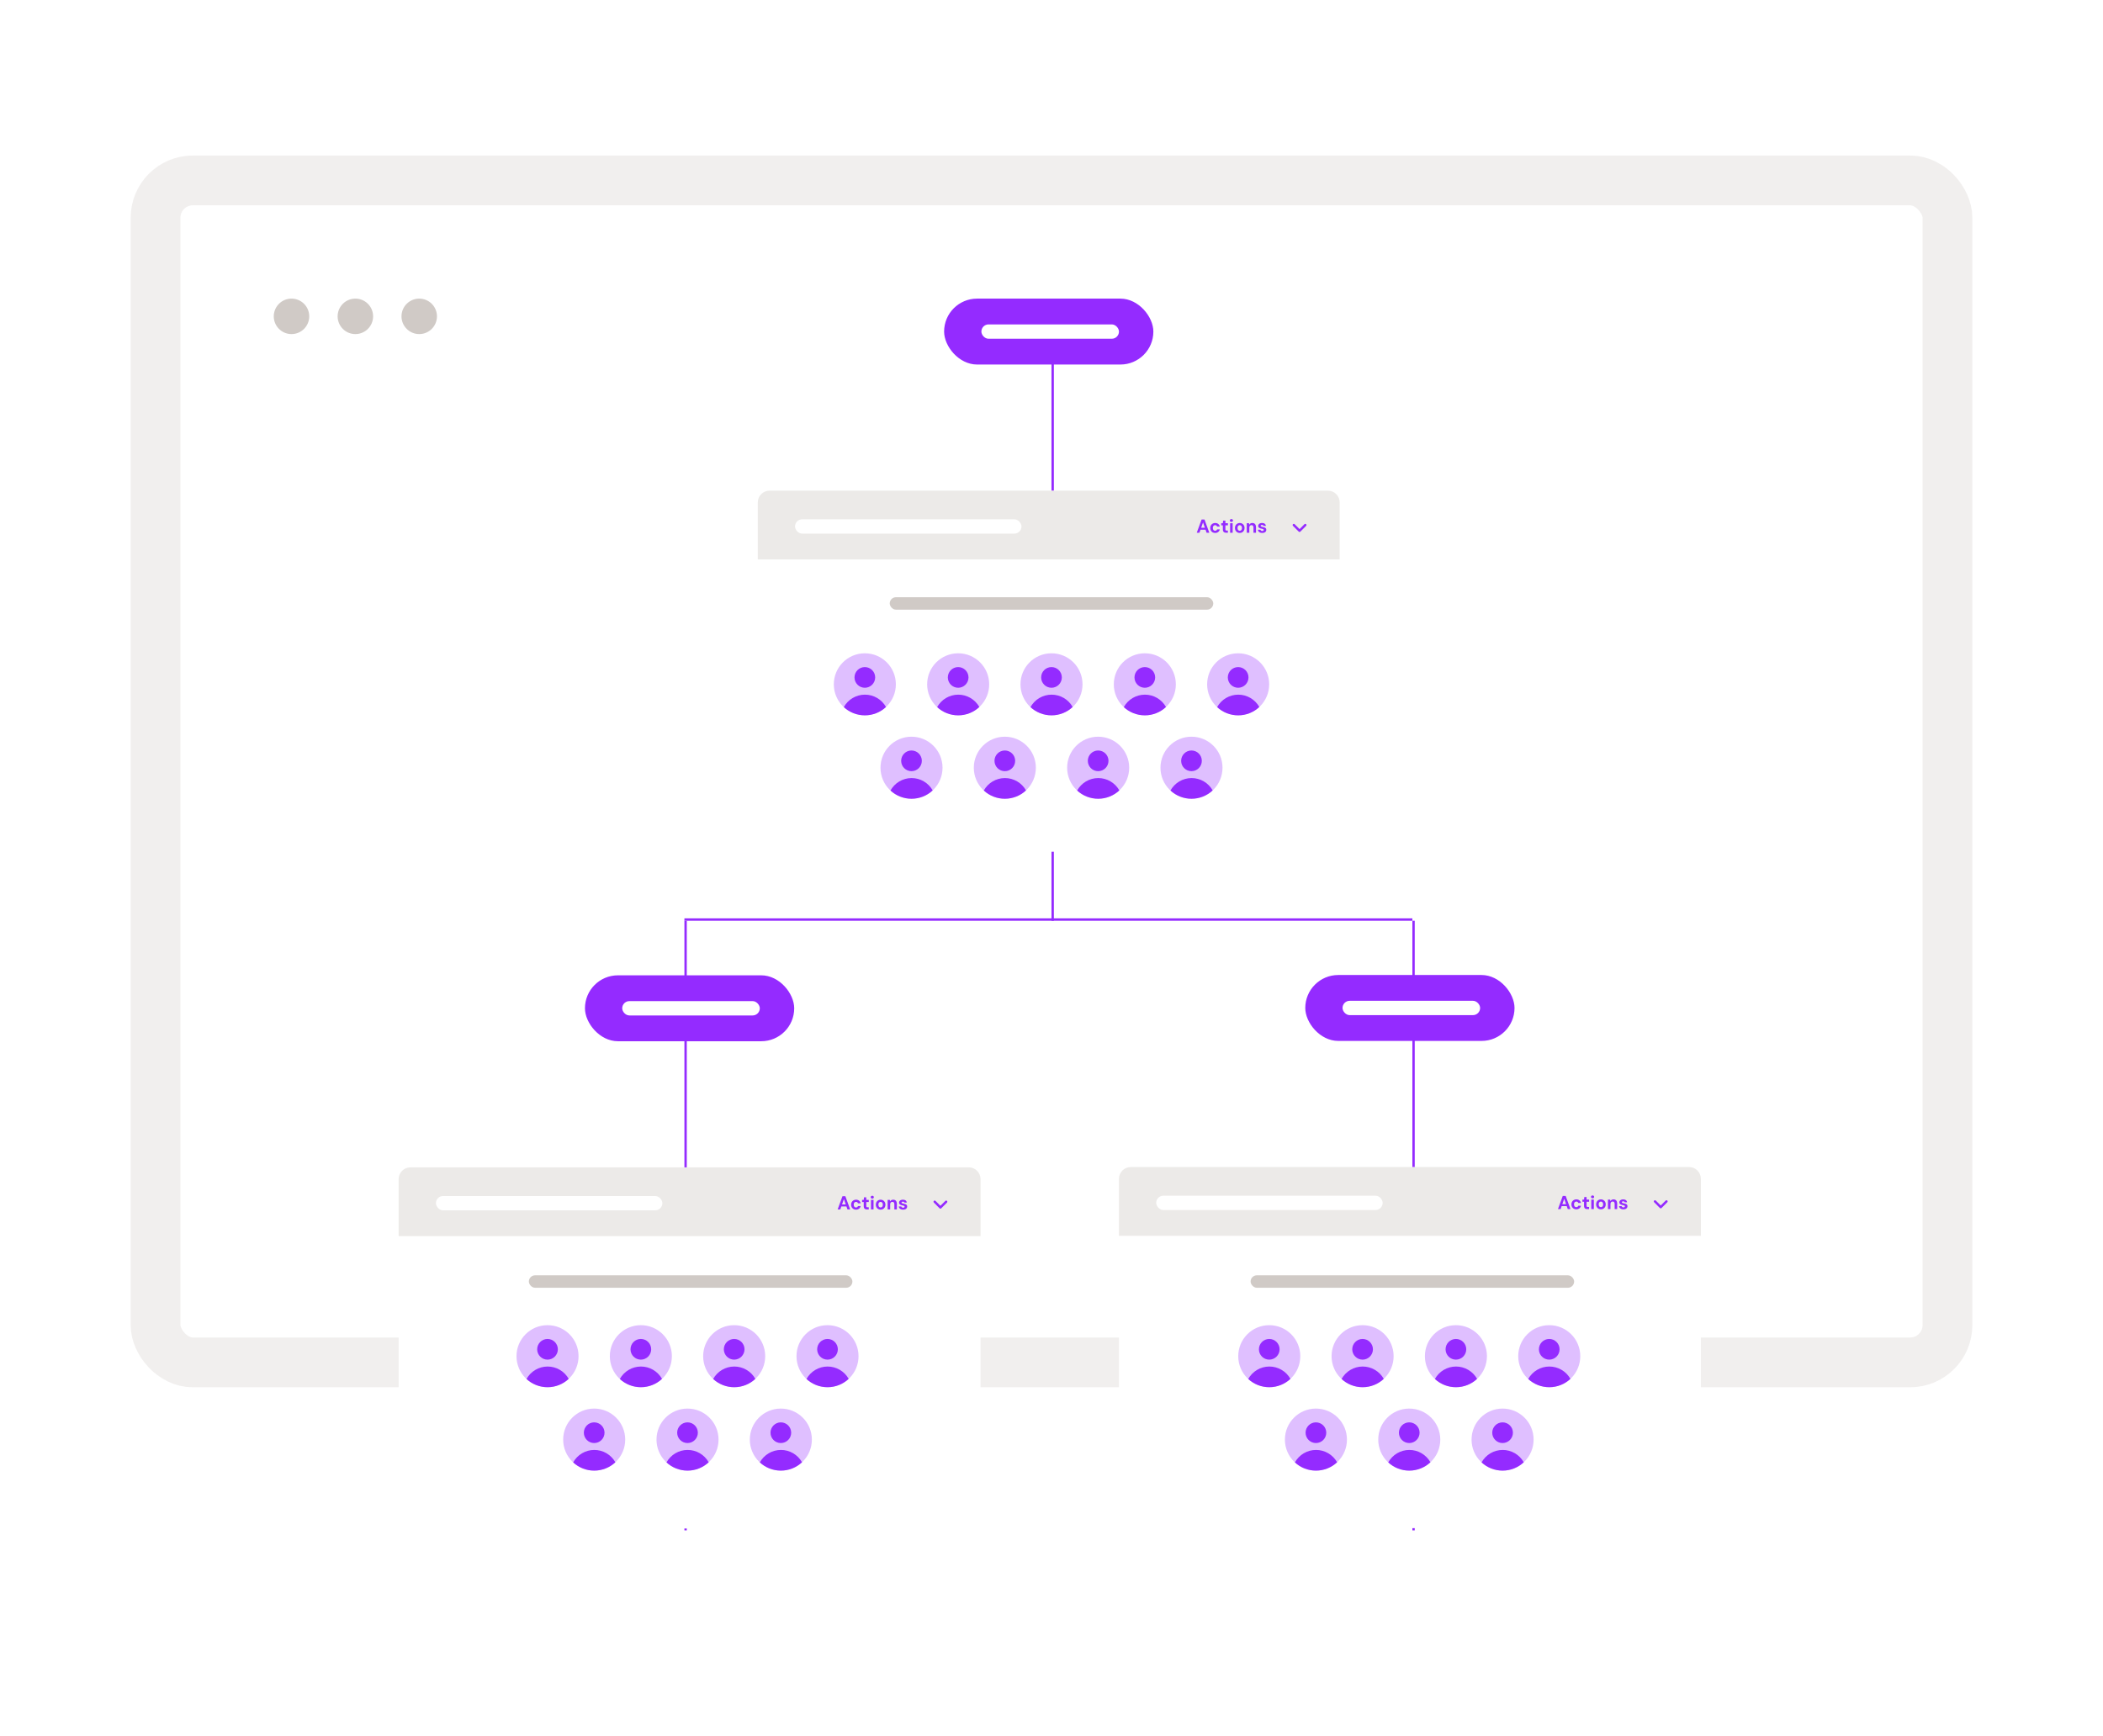<svg width="338" height="279" viewBox="0 0 338 279" fill="none" xmlns="http://www.w3.org/2000/svg">
<g filter="url(#filter0_b_8125_5749)">
<rect x="29" y="33" width="280" height="182" rx="2" fill="white"/>
<rect x="25" y="29" width="288" height="190" rx="6" stroke="#D0CAC6" stroke-opacity="0.3" stroke-width="8"/>
</g>
<path fill-rule="evenodd" clip-rule="evenodd" d="M49.702 50.851C49.702 51.607 49.402 52.332 48.867 52.867C48.332 53.402 47.607 53.702 46.851 53.702C46.095 53.702 45.37 53.402 44.835 52.867C44.3 52.332 44 51.607 44 50.851C44 50.095 44.3 49.37 44.835 48.835C45.37 48.3 46.095 48 46.851 48C47.607 48 48.332 48.3 48.867 48.835C49.402 49.37 49.702 50.095 49.702 50.851ZM59.967 50.851C59.967 51.607 59.667 52.332 59.132 52.867C58.597 53.402 57.872 53.702 57.116 53.702C56.36 53.702 55.635 53.402 55.1 52.867C54.565 52.332 54.265 51.607 54.265 50.851C54.265 50.095 54.565 49.37 55.1 48.835C55.635 48.3 56.36 48 57.116 48C57.872 48 58.597 48.3 59.132 48.835C59.667 49.37 59.967 50.095 59.967 50.851ZM67.38 53.702C68.136 53.702 68.861 53.402 69.396 52.867C69.93 52.332 70.231 51.607 70.231 50.851C70.231 50.095 69.93 49.37 69.396 48.835C68.861 48.3 68.136 48 67.38 48C66.624 48 65.898 48.3 65.364 48.835C64.829 49.37 64.529 50.095 64.529 50.851C64.529 51.607 64.829 52.332 65.364 52.867C65.898 53.402 66.624 53.702 67.38 53.702Z" fill="#D0CAC6"/>
<line x1="227.19" y1="148" x2="227.19" y2="246" stroke="#942BFF" stroke-width="0.379"/>
<line x1="110.19" y1="148" x2="110.19" y2="246" stroke="#942BFF" stroke-width="0.379"/>
<line x1="169.19" y1="50" x2="169.19" y2="148" stroke="#942BFF" stroke-width="0.379"/>
<line x1="110" y1="147.81" x2="227" y2="147.81" stroke="#942BFF" stroke-width="0.379"/>
<g filter="url(#filter1_d_8125_5749)">
<rect x="121.793" y="78.868" width="93.524" height="58.049" rx="1.896" fill="white"/>
</g>
<path d="M121.793 80.764C121.793 79.716 122.642 78.868 123.689 78.868H213.421C214.468 78.868 215.317 79.716 215.317 80.764V89.925H121.793V80.764Z" fill="#D0CAC6" fill-opacity="0.4"/>
<rect x="127.781" y="83.475" width="36.396" height="2.304" rx="1.152" fill="white"/>
<path d="M209.789 84.396L208.868 85.318L207.946 84.396" stroke="#942BFF" stroke-width="0.379" stroke-linecap="round" stroke-linejoin="round"/>
<path d="M192.348 85.632L193.125 83.508H193.589L194.362 85.632H193.928L193.355 83.975L192.779 85.632H192.348ZM192.691 85.15L192.8 84.831H193.88L193.986 85.15H192.691ZM195.301 85.668C195.148 85.668 195.011 85.634 194.892 85.565C194.772 85.496 194.679 85.402 194.613 85.283C194.546 85.164 194.513 85.027 194.513 84.873C194.513 84.716 194.546 84.577 194.613 84.458C194.679 84.337 194.772 84.241 194.892 84.173C195.011 84.102 195.148 84.067 195.301 84.067C195.497 84.067 195.662 84.118 195.796 84.221C195.929 84.324 196.014 84.466 196.051 84.646H195.617C195.599 84.575 195.56 84.519 195.502 84.479C195.445 84.439 195.377 84.418 195.298 84.418C195.228 84.418 195.164 84.437 195.107 84.473C195.053 84.507 195.009 84.559 194.977 84.628C194.946 84.695 194.931 84.774 194.931 84.867C194.931 84.938 194.94 85.002 194.959 85.058C194.977 85.113 195.002 85.161 195.034 85.201C195.067 85.24 195.105 85.269 195.15 85.289C195.196 85.309 195.246 85.319 195.298 85.319C195.351 85.319 195.398 85.31 195.441 85.292C195.485 85.274 195.523 85.249 195.553 85.216C195.583 85.182 195.605 85.14 195.617 85.092H196.051C196.014 85.268 195.928 85.408 195.793 85.513C195.659 85.617 195.495 85.668 195.301 85.668ZM197.075 85.632C196.967 85.632 196.873 85.616 196.793 85.583C196.714 85.549 196.652 85.493 196.607 85.416C196.563 85.338 196.541 85.23 196.541 85.095V84.446H196.28V84.103H196.541L196.586 83.687H196.95V84.103H197.354V84.446H196.95V85.101C196.95 85.17 196.965 85.217 196.996 85.243C197.026 85.27 197.078 85.283 197.15 85.283H197.351V85.632H197.075ZM197.708 85.632V84.103H198.117V85.632H197.708ZM197.914 83.894C197.841 83.894 197.78 83.872 197.732 83.83C197.685 83.785 197.662 83.73 197.662 83.663C197.662 83.596 197.685 83.542 197.732 83.499C197.78 83.455 197.841 83.433 197.914 83.433C197.989 83.433 198.049 83.455 198.096 83.499C198.144 83.542 198.169 83.596 198.169 83.663C198.169 83.73 198.144 83.785 198.096 83.83C198.049 83.872 197.989 83.894 197.914 83.894ZM199.253 85.668C199.107 85.668 198.976 85.635 198.858 85.568C198.743 85.499 198.651 85.405 198.582 85.286C198.516 85.165 198.482 85.026 198.482 84.87C198.482 84.711 198.516 84.571 198.582 84.452C198.651 84.33 198.744 84.236 198.862 84.17C198.979 84.101 199.11 84.067 199.256 84.067C199.404 84.067 199.535 84.101 199.65 84.17C199.768 84.236 199.86 84.33 199.926 84.452C199.995 84.571 200.029 84.71 200.029 84.867C200.029 85.025 199.995 85.165 199.926 85.286C199.86 85.405 199.768 85.499 199.65 85.568C199.533 85.635 199.4 85.668 199.253 85.668ZM199.253 85.313C199.322 85.313 199.382 85.297 199.435 85.265C199.489 85.232 199.532 85.183 199.562 85.116C199.595 85.049 199.611 84.966 199.611 84.867C199.611 84.768 199.595 84.686 199.562 84.622C199.532 84.555 199.489 84.505 199.435 84.473C199.382 84.439 199.323 84.421 199.256 84.421C199.191 84.421 199.132 84.439 199.077 84.473C199.022 84.505 198.979 84.555 198.946 84.622C198.916 84.686 198.901 84.768 198.901 84.867C198.901 84.966 198.916 85.049 198.946 85.116C198.979 85.183 199.021 85.232 199.074 85.265C199.128 85.297 199.188 85.313 199.253 85.313ZM200.382 85.632V84.103H200.743L200.774 84.352C200.82 84.267 200.886 84.198 200.971 84.145C201.058 84.093 201.161 84.067 201.28 84.067C201.408 84.067 201.515 84.093 201.602 84.145C201.689 84.198 201.755 84.275 201.799 84.376C201.846 84.477 201.869 84.601 201.869 84.749V85.632H201.462V84.788C201.462 84.667 201.436 84.574 201.383 84.509C201.333 84.445 201.254 84.412 201.147 84.412C201.078 84.412 201.016 84.428 200.962 84.461C200.909 84.493 200.868 84.54 200.837 84.6C200.807 84.659 200.792 84.731 200.792 84.816V85.632H200.382ZM202.88 85.668C202.74 85.668 202.619 85.646 202.516 85.602C202.412 85.557 202.332 85.495 202.273 85.416C202.214 85.338 202.181 85.249 202.173 85.15H202.579C202.589 85.188 202.607 85.223 202.631 85.256C202.655 85.286 202.687 85.31 202.728 85.329C202.768 85.347 202.817 85.356 202.874 85.356C202.928 85.356 202.973 85.349 203.007 85.335C203.041 85.318 203.067 85.297 203.083 85.271C203.101 85.245 203.11 85.217 203.11 85.189C203.11 85.147 203.098 85.114 203.074 85.092C203.05 85.068 203.014 85.048 202.968 85.034C202.921 85.02 202.864 85.006 202.798 84.992C202.725 84.978 202.653 84.96 202.582 84.94C202.514 84.918 202.452 84.891 202.397 84.858C202.343 84.826 202.299 84.784 202.267 84.734C202.234 84.683 202.218 84.621 202.218 84.546C202.218 84.455 202.243 84.374 202.291 84.303C202.34 84.23 202.41 84.173 202.503 84.13C202.596 84.088 202.709 84.067 202.84 84.067C203.024 84.067 203.17 84.108 203.277 84.191C203.384 84.274 203.448 84.388 203.468 84.534H203.083C203.071 84.487 203.043 84.451 203.001 84.424C202.961 84.396 202.906 84.382 202.837 84.382C202.764 84.382 202.709 84.395 202.67 84.421C202.632 84.448 202.613 84.482 202.613 84.525C202.613 84.553 202.625 84.578 202.649 84.6C202.675 84.623 202.712 84.642 202.758 84.658C202.805 84.672 202.861 84.686 202.928 84.701C203.045 84.725 203.149 84.753 203.238 84.785C203.327 84.816 203.396 84.86 203.447 84.919C203.497 84.976 203.523 85.058 203.523 85.168C203.523 85.265 203.496 85.352 203.444 85.429C203.391 85.503 203.316 85.562 203.219 85.605C203.124 85.647 203.011 85.668 202.88 85.668Z" fill="#942BFF"/>
<rect x="143" y="96" width="52" height="2" rx="1" fill="#D0CAC6"/>
<path d="M139.014 114.986C141.768 114.978 143.994 112.74 143.986 109.986C143.979 107.232 141.74 105.006 138.986 105.014C136.232 105.021 134.006 107.26 134.014 110.014C134.021 112.768 136.26 114.994 139.014 114.986Z" fill="#942BFF" fill-opacity="0.3"/>
<path fill-rule="evenodd" clip-rule="evenodd" d="M135.621 113.666C135.955 113.06 136.445 112.555 137.04 112.203C137.636 111.851 138.314 111.664 139.006 111.662C139.698 111.66 140.377 111.843 140.974 112.192C141.571 112.541 142.064 113.043 142.402 113.647C141.483 114.506 140.273 114.985 139.015 114.986C137.757 114.991 136.544 114.519 135.621 113.666Z" fill="#942BFF"/>
<path d="M139.003 110.554C139.921 110.551 140.663 109.805 140.661 108.887C140.658 107.969 139.912 107.227 138.994 107.23C138.076 107.232 137.334 107.979 137.337 108.896C137.339 109.814 138.085 110.556 139.003 110.554Z" fill="#942BFF"/>
<path d="M154.014 114.986C156.768 114.978 158.994 112.74 158.986 109.986C158.979 107.232 156.74 105.006 153.986 105.014C151.232 105.021 149.006 107.26 149.014 110.014C149.021 112.768 151.26 114.994 154.014 114.986Z" fill="#942BFF" fill-opacity="0.3"/>
<path fill-rule="evenodd" clip-rule="evenodd" d="M150.621 113.666C150.955 113.06 151.445 112.555 152.04 112.203C152.636 111.851 153.314 111.664 154.006 111.662C154.698 111.66 155.377 111.843 155.974 112.192C156.571 112.541 157.064 113.043 157.402 113.647C156.483 114.506 155.273 114.985 154.015 114.986C152.757 114.991 151.544 114.519 150.621 113.666Z" fill="#942BFF"/>
<path d="M154.003 110.554C154.921 110.551 155.663 109.805 155.661 108.887C155.658 107.969 154.912 107.227 153.994 107.23C153.076 107.232 152.334 107.979 152.337 108.896C152.339 109.814 153.085 110.556 154.003 110.554Z" fill="#942BFF"/>
<path d="M169.014 114.986C171.768 114.978 173.994 112.74 173.986 109.986C173.979 107.232 171.74 105.006 168.986 105.014C166.232 105.021 164.006 107.26 164.014 110.014C164.021 112.768 166.26 114.994 169.014 114.986Z" fill="#942BFF" fill-opacity="0.3"/>
<path fill-rule="evenodd" clip-rule="evenodd" d="M165.621 113.666C165.955 113.06 166.445 112.555 167.04 112.203C167.636 111.851 168.314 111.664 169.006 111.662C169.698 111.66 170.377 111.843 170.974 112.192C171.571 112.541 172.064 113.043 172.402 113.647C171.483 114.506 170.273 114.985 169.015 114.986C167.757 114.991 166.544 114.519 165.621 113.666Z" fill="#942BFF"/>
<path d="M169.003 110.554C169.921 110.551 170.663 109.805 170.661 108.887C170.658 107.969 169.912 107.227 168.994 107.23C168.076 107.232 167.334 107.979 167.337 108.896C167.339 109.814 168.085 110.556 169.003 110.554Z" fill="#942BFF"/>
<path d="M184.014 114.986C186.768 114.978 188.994 112.74 188.986 109.986C188.979 107.232 186.74 105.006 183.986 105.014C181.232 105.021 179.006 107.26 179.014 110.014C179.021 112.768 181.26 114.994 184.014 114.986Z" fill="#942BFF" fill-opacity="0.3"/>
<path fill-rule="evenodd" clip-rule="evenodd" d="M180.621 113.666C180.955 113.06 181.445 112.555 182.04 112.203C182.636 111.851 183.314 111.664 184.006 111.662C184.698 111.66 185.377 111.843 185.974 112.192C186.571 112.541 187.064 113.043 187.402 113.647C186.483 114.506 185.273 114.985 184.015 114.986C182.757 114.991 181.544 114.519 180.621 113.666Z" fill="#942BFF"/>
<path d="M184.003 110.554C184.921 110.551 185.663 109.805 185.661 108.887C185.658 107.969 184.912 107.227 183.994 107.23C183.076 107.232 182.334 107.979 182.337 108.896C182.339 109.814 183.085 110.556 184.003 110.554Z" fill="#942BFF"/>
<path d="M199.014 114.986C201.768 114.978 203.994 112.74 203.986 109.986C203.979 107.232 201.74 105.006 198.986 105.014C196.232 105.021 194.006 107.26 194.014 110.014C194.021 112.768 196.26 114.994 199.014 114.986Z" fill="#942BFF" fill-opacity="0.3"/>
<path fill-rule="evenodd" clip-rule="evenodd" d="M195.621 113.666C195.955 113.06 196.445 112.555 197.04 112.203C197.636 111.851 198.314 111.664 199.006 111.662C199.698 111.66 200.377 111.843 200.974 112.192C201.571 112.541 202.064 113.043 202.402 113.647C201.483 114.506 200.273 114.985 199.015 114.986C197.757 114.991 196.544 114.519 195.621 113.666Z" fill="#942BFF"/>
<path d="M199.003 110.554C199.921 110.551 200.663 109.805 200.661 108.887C200.658 107.969 199.912 107.227 198.994 107.23C198.076 107.232 197.334 107.979 197.337 108.896C197.339 109.814 198.085 110.556 199.003 110.554Z" fill="#942BFF"/>
<path d="M146.514 128.394C149.268 128.386 151.494 126.147 151.486 123.394C151.479 120.64 149.24 118.414 146.486 118.421C143.732 118.429 141.506 120.667 141.514 123.421C141.521 126.175 143.76 128.401 146.514 128.394Z" fill="#942BFF" fill-opacity="0.3"/>
<path fill-rule="evenodd" clip-rule="evenodd" d="M143.121 127.073C143.455 126.468 143.945 125.963 144.54 125.61C145.136 125.258 145.814 125.071 146.506 125.07C147.198 125.067 147.877 125.25 148.474 125.599C149.071 125.948 149.564 126.45 149.902 127.054C148.983 127.913 147.773 128.392 146.515 128.394C145.257 128.399 144.044 127.927 143.121 127.073Z" fill="#942BFF"/>
<path d="M146.503 123.961C147.421 123.959 148.163 123.213 148.161 122.295C148.158 121.377 147.412 120.635 146.494 120.637C145.576 120.64 144.834 121.386 144.837 122.304C144.839 123.222 145.585 123.964 146.503 123.961Z" fill="#942BFF"/>
<path d="M161.514 128.394C164.268 128.386 166.494 126.147 166.486 123.394C166.479 120.64 164.24 118.414 161.486 118.421C158.732 118.429 156.506 120.667 156.514 123.421C156.521 126.175 158.76 128.401 161.514 128.394Z" fill="#942BFF" fill-opacity="0.3"/>
<path fill-rule="evenodd" clip-rule="evenodd" d="M158.121 127.073C158.455 126.468 158.945 125.963 159.54 125.61C160.136 125.258 160.814 125.071 161.506 125.07C162.198 125.067 162.877 125.25 163.474 125.599C164.071 125.948 164.564 126.45 164.902 127.054C163.983 127.913 162.773 128.392 161.515 128.394C160.257 128.399 159.044 127.927 158.121 127.073Z" fill="#942BFF"/>
<path d="M161.503 123.961C162.421 123.959 163.163 123.213 163.161 122.295C163.158 121.377 162.412 120.635 161.494 120.637C160.576 120.64 159.834 121.386 159.837 122.304C159.839 123.222 160.585 123.964 161.503 123.961Z" fill="#942BFF"/>
<path d="M176.514 128.394C179.268 128.386 181.494 126.147 181.486 123.394C181.479 120.64 179.24 118.414 176.486 118.421C173.732 118.429 171.506 120.667 171.514 123.421C171.521 126.175 173.76 128.401 176.514 128.394Z" fill="#942BFF" fill-opacity="0.3"/>
<path fill-rule="evenodd" clip-rule="evenodd" d="M173.121 127.073C173.455 126.468 173.945 125.963 174.54 125.61C175.136 125.258 175.814 125.071 176.506 125.07C177.198 125.067 177.877 125.25 178.474 125.599C179.071 125.948 179.564 126.45 179.902 127.054C178.983 127.913 177.773 128.392 176.515 128.394C175.257 128.399 174.044 127.927 173.121 127.073Z" fill="#942BFF"/>
<path d="M176.503 123.961C177.421 123.959 178.163 123.213 178.161 122.295C178.158 121.377 177.412 120.635 176.494 120.637C175.576 120.64 174.834 121.386 174.837 122.304C174.839 123.222 175.585 123.964 176.503 123.961Z" fill="#942BFF"/>
<path d="M191.514 128.394C194.268 128.386 196.494 126.147 196.486 123.394C196.479 120.64 194.24 118.414 191.486 118.421C188.732 118.429 186.506 120.667 186.514 123.421C186.521 126.175 188.76 128.401 191.514 128.394Z" fill="#942BFF" fill-opacity="0.3"/>
<path fill-rule="evenodd" clip-rule="evenodd" d="M188.121 127.073C188.455 126.468 188.945 125.963 189.54 125.61C190.136 125.258 190.814 125.071 191.506 125.07C192.198 125.067 192.877 125.25 193.474 125.599C194.071 125.948 194.564 126.45 194.902 127.054C193.983 127.913 192.773 128.392 191.515 128.394C190.257 128.399 189.044 127.927 188.121 127.073Z" fill="#942BFF"/>
<path d="M191.503 123.961C192.421 123.959 193.163 123.213 193.161 122.295C193.158 121.377 192.412 120.635 191.494 120.637C190.576 120.64 189.834 121.386 189.837 122.304C189.839 123.222 190.585 123.964 191.503 123.961Z" fill="#942BFF"/>
<rect x="151.74" y="48" width="33.632" height="10.596" rx="5.298" fill="#942BFF"/>
<rect x="157.73" y="52.147" width="22.114" height="2.304" rx="1.152" fill="white"/>
<g filter="url(#filter2_d_8125_5749)">
<rect x="179.842" y="187.595" width="93.524" height="58.049" rx="1.896" fill="white"/>
</g>
<rect x="201" y="205" width="52" height="2" rx="1" fill="#D0CAC6"/>
<path d="M204.014 222.986C206.768 222.978 208.994 220.74 208.986 217.986C208.979 215.232 206.74 213.006 203.986 213.014C201.232 213.021 199.006 215.26 199.014 218.014C199.021 220.768 201.26 222.994 204.014 222.986Z" fill="#942BFF" fill-opacity="0.3"/>
<path fill-rule="evenodd" clip-rule="evenodd" d="M200.621 221.666C200.955 221.06 201.445 220.555 202.04 220.203C202.636 219.851 203.314 219.664 204.006 219.662C204.698 219.66 205.377 219.843 205.974 220.192C206.571 220.541 207.064 221.043 207.402 221.647C206.483 222.506 205.273 222.985 204.015 222.986C202.757 222.991 201.544 222.519 200.621 221.666Z" fill="#942BFF"/>
<path d="M204.003 218.554C204.921 218.551 205.663 217.805 205.661 216.887C205.658 215.969 204.912 215.227 203.994 215.23C203.076 215.232 202.334 215.979 202.337 216.896C202.339 217.814 203.085 218.556 204.003 218.554Z" fill="#942BFF"/>
<path d="M219.014 222.986C221.768 222.978 223.994 220.74 223.986 217.986C223.979 215.232 221.74 213.006 218.986 213.014C216.232 213.021 214.006 215.26 214.014 218.014C214.021 220.768 216.26 222.994 219.014 222.986Z" fill="#942BFF" fill-opacity="0.3"/>
<path fill-rule="evenodd" clip-rule="evenodd" d="M215.621 221.666C215.955 221.06 216.445 220.555 217.04 220.203C217.636 219.851 218.314 219.664 219.006 219.662C219.698 219.66 220.377 219.843 220.974 220.192C221.571 220.541 222.064 221.043 222.402 221.647C221.483 222.506 220.273 222.985 219.015 222.986C217.757 222.991 216.544 222.519 215.621 221.666Z" fill="#942BFF"/>
<path d="M219.003 218.554C219.921 218.551 220.663 217.805 220.661 216.887C220.658 215.969 219.912 215.227 218.994 215.23C218.076 215.232 217.334 215.979 217.337 216.896C217.339 217.814 218.085 218.556 219.003 218.554Z" fill="#942BFF"/>
<path d="M234.014 222.986C236.768 222.978 238.994 220.74 238.986 217.986C238.979 215.232 236.74 213.006 233.986 213.014C231.232 213.021 229.006 215.26 229.014 218.014C229.021 220.768 231.26 222.994 234.014 222.986Z" fill="#942BFF" fill-opacity="0.3"/>
<path fill-rule="evenodd" clip-rule="evenodd" d="M230.621 221.666C230.955 221.06 231.445 220.555 232.04 220.203C232.636 219.851 233.314 219.664 234.006 219.662C234.698 219.66 235.377 219.843 235.974 220.192C236.571 220.541 237.064 221.043 237.402 221.647C236.483 222.506 235.273 222.985 234.015 222.986C232.757 222.991 231.544 222.519 230.621 221.666Z" fill="#942BFF"/>
<path d="M234.003 218.554C234.921 218.551 235.663 217.805 235.661 216.887C235.658 215.969 234.912 215.227 233.994 215.23C233.076 215.232 232.334 215.979 232.337 216.896C232.339 217.814 233.085 218.556 234.003 218.554Z" fill="#942BFF"/>
<path d="M249.014 222.986C251.768 222.978 253.994 220.74 253.986 217.986C253.979 215.232 251.74 213.006 248.986 213.014C246.232 213.021 244.006 215.26 244.014 218.014C244.021 220.768 246.26 222.994 249.014 222.986Z" fill="#942BFF" fill-opacity="0.3"/>
<path fill-rule="evenodd" clip-rule="evenodd" d="M245.621 221.666C245.955 221.06 246.445 220.555 247.04 220.203C247.636 219.851 248.314 219.664 249.006 219.662C249.698 219.66 250.377 219.843 250.974 220.192C251.571 220.541 252.064 221.043 252.402 221.647C251.483 222.506 250.273 222.985 249.015 222.986C247.757 222.991 246.544 222.519 245.621 221.666Z" fill="#942BFF"/>
<path d="M249.003 218.554C249.921 218.551 250.663 217.805 250.661 216.887C250.658 215.969 249.912 215.227 248.994 215.23C248.076 215.232 247.334 215.979 247.337 216.896C247.339 217.814 248.085 218.556 249.003 218.554Z" fill="#942BFF"/>
<path d="M211.514 236.394C214.268 236.386 216.494 234.147 216.486 231.394C216.479 228.64 214.24 226.414 211.486 226.421C208.732 226.429 206.506 228.667 206.514 231.421C206.521 234.175 208.76 236.401 211.514 236.394Z" fill="#942BFF" fill-opacity="0.3"/>
<path fill-rule="evenodd" clip-rule="evenodd" d="M208.121 235.073C208.455 234.468 208.945 233.963 209.54 233.61C210.136 233.258 210.814 233.071 211.506 233.07C212.198 233.067 212.877 233.25 213.474 233.599C214.071 233.948 214.564 234.45 214.902 235.054C213.983 235.913 212.773 236.392 211.515 236.394C210.257 236.399 209.044 235.927 208.121 235.073Z" fill="#942BFF"/>
<path d="M211.503 231.961C212.421 231.959 213.163 231.213 213.161 230.295C213.158 229.377 212.412 228.635 211.494 228.637C210.576 228.64 209.834 229.386 209.837 230.304C209.839 231.222 210.585 231.964 211.503 231.961Z" fill="#942BFF"/>
<path d="M226.514 236.394C229.268 236.386 231.494 234.147 231.486 231.394C231.479 228.64 229.24 226.414 226.486 226.421C223.732 226.429 221.506 228.667 221.514 231.421C221.521 234.175 223.76 236.401 226.514 236.394Z" fill="#942BFF" fill-opacity="0.3"/>
<path fill-rule="evenodd" clip-rule="evenodd" d="M223.121 235.073C223.455 234.468 223.945 233.963 224.54 233.61C225.136 233.258 225.814 233.071 226.506 233.07C227.198 233.067 227.877 233.25 228.474 233.599C229.071 233.948 229.564 234.45 229.902 235.054C228.983 235.913 227.773 236.392 226.515 236.394C225.257 236.399 224.044 235.927 223.121 235.073Z" fill="#942BFF"/>
<path d="M226.503 231.961C227.421 231.959 228.163 231.213 228.161 230.295C228.158 229.377 227.412 228.635 226.494 228.637C225.576 228.64 224.834 229.386 224.837 230.304C224.839 231.222 225.585 231.964 226.503 231.961Z" fill="#942BFF"/>
<path d="M241.514 236.394C244.268 236.386 246.494 234.147 246.486 231.394C246.479 228.64 244.24 226.414 241.486 226.421C238.732 226.429 236.506 228.667 236.514 231.421C236.521 234.175 238.76 236.401 241.514 236.394Z" fill="#942BFF" fill-opacity="0.3"/>
<path fill-rule="evenodd" clip-rule="evenodd" d="M238.121 235.073C238.455 234.468 238.945 233.963 239.54 233.61C240.136 233.258 240.814 233.071 241.506 233.07C242.198 233.067 242.877 233.25 243.474 233.599C244.071 233.948 244.564 234.45 244.902 235.054C243.983 235.913 242.773 236.392 241.515 236.394C240.257 236.399 239.044 235.927 238.121 235.073Z" fill="#942BFF"/>
<path d="M241.503 231.961C242.421 231.959 243.163 231.213 243.161 230.295C243.158 229.377 242.412 228.635 241.494 228.637C240.576 228.64 239.834 229.386 239.837 230.304C239.839 231.222 240.585 231.964 241.503 231.961Z" fill="#942BFF"/>
<path d="M179.842 189.491C179.842 188.444 180.691 187.595 181.738 187.595H271.47C272.517 187.595 273.366 188.444 273.366 189.491V198.652H179.842V189.491Z" fill="#D0CAC6" fill-opacity="0.4"/>
<rect x="185.83" y="192.201" width="36.396" height="2.304" rx="1.152" fill="white"/>
<path d="M267.838 193.123L266.916 194.044L265.995 193.123" stroke="#942BFF" stroke-width="0.379" stroke-linecap="round" stroke-linejoin="round"/>
<path d="M250.397 194.358L251.173 192.235H251.638L252.411 194.358H251.977L251.404 192.702L250.828 194.358H250.397ZM250.74 193.876L250.849 193.558H251.929L252.035 193.876H250.74ZM253.35 194.395C253.196 194.395 253.06 194.36 252.941 194.292C252.821 194.223 252.728 194.129 252.662 194.01C252.595 193.89 252.561 193.754 252.561 193.6C252.561 193.442 252.595 193.304 252.662 193.184C252.728 193.063 252.821 192.968 252.941 192.899C253.06 192.828 253.196 192.793 253.35 192.793C253.546 192.793 253.711 192.845 253.845 192.948C253.978 193.051 254.063 193.192 254.099 193.372H253.666C253.647 193.302 253.609 193.246 253.55 193.206C253.494 193.165 253.426 193.145 253.347 193.145C253.276 193.145 253.213 193.163 253.156 193.2C253.101 193.234 253.058 193.286 253.026 193.354C252.995 193.421 252.98 193.501 252.98 193.594C252.98 193.665 252.989 193.728 253.007 193.785C253.026 193.84 253.051 193.887 253.083 193.928C253.116 193.966 253.154 193.995 253.198 194.016C253.245 194.036 253.295 194.046 253.347 194.046C253.4 194.046 253.447 194.037 253.49 194.019C253.534 194 253.572 193.975 253.602 193.943C253.632 193.908 253.654 193.867 253.666 193.818H254.099C254.063 193.994 253.977 194.135 253.842 194.24C253.708 194.343 253.544 194.395 253.35 194.395ZM255.123 194.358C255.016 194.358 254.922 194.342 254.841 194.31C254.762 194.275 254.701 194.22 254.656 194.143C254.612 194.064 254.59 193.957 254.59 193.821V193.172H254.329V192.829H254.59L254.635 192.414H254.999V192.829H255.403V193.172H254.999V193.828C254.999 193.896 255.014 193.944 255.045 193.97C255.075 193.996 255.127 194.01 255.199 194.01H255.4V194.358H255.123ZM255.756 194.358V192.829H256.166V194.358H255.756ZM255.963 192.62C255.89 192.62 255.829 192.599 255.781 192.556C255.734 192.512 255.711 192.456 255.711 192.39C255.711 192.323 255.734 192.268 255.781 192.226C255.829 192.181 255.89 192.159 255.963 192.159C256.037 192.159 256.098 192.181 256.145 192.226C256.193 192.268 256.217 192.323 256.217 192.39C256.217 192.456 256.193 192.512 256.145 192.556C256.098 192.599 256.037 192.62 255.963 192.62ZM257.302 194.395C257.156 194.395 257.025 194.361 256.907 194.295C256.792 194.226 256.7 194.132 256.631 194.013C256.565 193.891 256.531 193.753 256.531 193.597C256.531 193.437 256.565 193.298 256.631 193.178C256.7 193.057 256.793 192.963 256.91 192.896C257.028 192.827 257.159 192.793 257.305 192.793C257.452 192.793 257.584 192.827 257.699 192.896C257.816 192.963 257.908 193.057 257.975 193.178C258.044 193.298 258.078 193.436 258.078 193.594C258.078 193.752 258.044 193.891 257.975 194.013C257.908 194.132 257.816 194.226 257.699 194.295C257.582 194.361 257.449 194.395 257.302 194.395ZM257.302 194.04C257.37 194.04 257.431 194.024 257.484 193.991C257.538 193.959 257.581 193.909 257.611 193.843C257.643 193.776 257.66 193.693 257.66 193.594C257.66 193.495 257.643 193.413 257.611 193.348C257.581 193.281 257.538 193.232 257.484 193.2C257.431 193.165 257.371 193.148 257.305 193.148C257.24 193.148 257.18 193.165 257.126 193.2C257.071 193.232 257.028 193.281 256.995 193.348C256.965 193.413 256.95 193.495 256.95 193.594C256.95 193.693 256.965 193.776 256.995 193.843C257.028 193.909 257.07 193.959 257.123 193.991C257.177 194.024 257.237 194.04 257.302 194.04ZM258.431 194.358V192.829H258.792L258.823 193.078C258.869 192.993 258.935 192.925 259.02 192.872C259.107 192.819 259.21 192.793 259.329 192.793C259.457 192.793 259.564 192.819 259.651 192.872C259.738 192.925 259.803 193.001 259.848 193.102C259.894 193.204 259.918 193.328 259.918 193.476V194.358H259.511V193.515C259.511 193.394 259.485 193.301 259.432 193.236C259.382 193.171 259.303 193.139 259.196 193.139C259.127 193.139 259.065 193.155 259.011 193.187C258.958 193.22 258.917 193.266 258.886 193.327C258.856 193.386 258.841 193.457 258.841 193.542V194.358H258.431ZM260.928 194.395C260.789 194.395 260.668 194.373 260.564 194.328C260.461 194.284 260.38 194.222 260.322 194.143C260.263 194.064 260.23 193.975 260.222 193.876H260.628C260.638 193.914 260.655 193.95 260.68 193.982C260.704 194.013 260.736 194.037 260.777 194.055C260.817 194.073 260.866 194.082 260.922 194.082C260.977 194.082 261.021 194.075 261.056 194.061C261.09 194.045 261.116 194.024 261.132 193.997C261.15 193.971 261.159 193.944 261.159 193.915C261.159 193.873 261.147 193.841 261.123 193.818C261.098 193.794 261.063 193.775 261.016 193.761C260.97 193.747 260.913 193.732 260.847 193.718C260.774 193.704 260.702 193.687 260.631 193.667C260.562 193.644 260.501 193.617 260.446 193.585C260.392 193.552 260.348 193.511 260.316 193.46C260.283 193.41 260.267 193.347 260.267 193.272C260.267 193.181 260.291 193.1 260.34 193.03C260.388 192.957 260.459 192.899 260.552 192.857C260.645 192.814 260.758 192.793 260.889 192.793C261.073 192.793 261.219 192.835 261.326 192.917C261.433 193 261.497 193.115 261.517 193.26H261.132C261.12 193.214 261.092 193.177 261.05 193.151C261.009 193.123 260.955 193.109 260.886 193.109C260.813 193.109 260.758 193.122 260.719 193.148C260.681 193.174 260.661 193.209 260.661 193.251C260.661 193.279 260.674 193.305 260.698 193.327C260.724 193.349 260.761 193.368 260.807 193.385C260.854 193.399 260.91 193.413 260.977 193.427C261.094 193.451 261.197 193.48 261.286 193.512C261.375 193.542 261.445 193.587 261.496 193.646C261.546 193.702 261.572 193.785 261.572 193.894C261.572 193.991 261.545 194.078 261.493 194.155C261.44 194.23 261.365 194.289 261.268 194.331C261.173 194.374 261.06 194.395 260.928 194.395Z" fill="#942BFF"/>
<rect x="209.787" y="156.727" width="33.632" height="10.596" rx="5.298" fill="#942BFF"/>
<rect x="215.775" y="160.873" width="22.114" height="2.304" rx="1.152" fill="white"/>
<g filter="url(#filter3_d_8125_5749)">
<rect x="64.072" y="187.645" width="93.524" height="58.049" rx="1.896" fill="white"/>
</g>
<path d="M64.072 189.541C64.072 188.494 64.921 187.645 65.968 187.645H155.7C156.747 187.645 157.596 188.494 157.596 189.541V198.702H64.072V189.541Z" fill="#D0CAC6" fill-opacity="0.4"/>
<rect x="70.061" y="192.252" width="36.396" height="2.304" rx="1.152" fill="white"/>
<path d="M152.068 193.174L151.147 194.095L150.226 193.174" stroke="#942BFF" stroke-width="0.379" stroke-linecap="round" stroke-linejoin="round"/>
<path d="M134.627 194.409L135.404 192.285H135.868L136.642 194.409H136.208L135.634 192.753L135.058 194.409H134.627ZM134.97 193.927L135.079 193.608H136.159L136.265 193.927H134.97ZM137.581 194.445C137.427 194.445 137.29 194.411 137.171 194.342C137.052 194.273 136.959 194.179 136.892 194.06C136.825 193.941 136.792 193.804 136.792 193.651C136.792 193.493 136.825 193.354 136.892 193.235C136.959 193.114 137.052 193.019 137.171 192.95C137.29 192.879 137.427 192.844 137.581 192.844C137.777 192.844 137.942 192.895 138.075 192.998C138.209 193.101 138.294 193.243 138.33 193.423H137.896C137.878 193.352 137.839 193.297 137.781 193.256C137.724 193.216 137.656 193.196 137.578 193.196C137.507 193.196 137.443 193.214 137.386 193.25C137.332 193.284 137.288 193.336 137.256 193.405C137.226 193.472 137.211 193.551 137.211 193.644C137.211 193.715 137.22 193.779 137.238 193.836C137.256 193.89 137.281 193.938 137.314 193.978C137.346 194.017 137.384 194.046 137.429 194.066C137.475 194.086 137.525 194.096 137.578 194.096C137.63 194.096 137.678 194.087 137.72 194.069C137.765 194.051 137.802 194.026 137.832 193.993C137.863 193.959 137.884 193.917 137.896 193.869H138.33C138.294 194.045 138.208 194.185 138.072 194.291C137.939 194.394 137.775 194.445 137.581 194.445ZM139.354 194.409C139.247 194.409 139.153 194.393 139.072 194.36C138.993 194.326 138.931 194.27 138.887 194.194C138.842 194.115 138.82 194.007 138.82 193.872V193.223H138.559V192.88H138.82L138.866 192.464H139.23V192.88H139.633V193.223H139.23V193.878C139.23 193.947 139.245 193.994 139.275 194.021C139.305 194.047 139.357 194.06 139.43 194.06H139.63V194.409H139.354ZM139.987 194.409V192.88H140.396V194.409H139.987ZM140.193 192.671C140.12 192.671 140.06 192.649 140.011 192.607C139.965 192.562 139.941 192.507 139.941 192.44C139.941 192.373 139.965 192.319 140.011 192.276C140.06 192.232 140.12 192.21 140.193 192.21C140.268 192.21 140.329 192.232 140.375 192.276C140.424 192.319 140.448 192.373 140.448 192.44C140.448 192.507 140.424 192.562 140.375 192.607C140.329 192.649 140.268 192.671 140.193 192.671ZM141.532 194.445C141.387 194.445 141.255 194.412 141.138 194.345C141.023 194.276 140.93 194.182 140.862 194.063C140.795 193.942 140.762 193.803 140.762 193.648C140.762 193.488 140.795 193.348 140.862 193.229C140.93 193.108 141.024 193.013 141.141 192.947C141.258 192.878 141.39 192.844 141.535 192.844C141.683 192.844 141.814 192.878 141.93 192.947C142.047 193.013 142.139 193.108 142.206 193.229C142.274 193.348 142.309 193.487 142.309 193.644C142.309 193.802 142.274 193.942 142.206 194.063C142.139 194.182 142.047 194.276 141.93 194.345C141.812 194.412 141.68 194.445 141.532 194.445ZM141.532 194.09C141.601 194.09 141.662 194.074 141.714 194.042C141.769 194.01 141.811 193.96 141.842 193.893C141.874 193.826 141.89 193.744 141.89 193.644C141.89 193.545 141.874 193.463 141.842 193.399C141.811 193.332 141.769 193.282 141.714 193.25C141.662 193.216 141.602 193.199 141.535 193.199C141.47 193.199 141.411 193.216 141.356 193.25C141.302 193.282 141.258 193.332 141.226 193.399C141.195 193.463 141.18 193.545 141.18 193.644C141.18 193.744 141.195 193.826 141.226 193.893C141.258 193.96 141.301 194.01 141.353 194.042C141.408 194.074 141.467 194.09 141.532 194.09ZM142.662 194.409V192.88H143.023L143.053 193.129C143.1 193.044 143.165 192.975 143.25 192.922C143.337 192.87 143.44 192.844 143.56 192.844C143.687 192.844 143.794 192.87 143.881 192.922C143.968 192.975 144.034 193.052 144.078 193.153C144.125 193.254 144.148 193.379 144.148 193.526V194.409H143.742V193.566C143.742 193.444 143.715 193.351 143.663 193.287C143.612 193.222 143.533 193.189 143.426 193.189C143.357 193.189 143.296 193.206 143.241 193.238C143.189 193.27 143.147 193.317 143.117 193.378C143.086 193.436 143.071 193.508 143.071 193.593V194.409H142.662ZM145.159 194.445C145.019 194.445 144.898 194.423 144.795 194.379C144.692 194.334 144.611 194.272 144.552 194.194C144.494 194.115 144.46 194.026 144.452 193.927H144.859C144.869 193.965 144.886 194 144.91 194.033C144.934 194.063 144.967 194.087 145.007 194.106C145.048 194.124 145.096 194.133 145.153 194.133C145.207 194.133 145.252 194.126 145.286 194.112C145.321 194.095 145.346 194.074 145.362 194.048C145.38 194.022 145.389 193.994 145.389 193.966C145.389 193.924 145.377 193.891 145.353 193.869C145.329 193.845 145.293 193.825 145.247 193.811C145.2 193.797 145.144 193.783 145.077 193.769C145.004 193.755 144.932 193.738 144.862 193.717C144.793 193.695 144.731 193.668 144.677 193.635C144.622 193.603 144.578 193.562 144.546 193.511C144.514 193.46 144.498 193.398 144.498 193.323C144.498 193.232 144.522 193.151 144.57 193.08C144.619 193.007 144.69 192.95 144.783 192.907C144.876 192.865 144.988 192.844 145.119 192.844C145.304 192.844 145.449 192.885 145.556 192.968C145.664 193.051 145.727 193.165 145.747 193.311H145.362C145.35 193.264 145.323 193.228 145.28 193.202C145.24 193.173 145.185 193.159 145.116 193.159C145.044 193.159 144.988 193.172 144.95 193.199C144.911 193.225 144.892 193.259 144.892 193.302C144.892 193.33 144.904 193.355 144.928 193.378C144.955 193.4 144.991 193.419 145.038 193.435C145.084 193.449 145.141 193.463 145.207 193.478C145.325 193.502 145.428 193.53 145.517 193.563C145.606 193.593 145.676 193.637 145.726 193.696C145.777 193.753 145.802 193.836 145.802 193.945C145.802 194.042 145.776 194.129 145.723 194.206C145.671 194.281 145.596 194.339 145.499 194.382C145.404 194.424 145.29 194.445 145.159 194.445Z" fill="#942BFF"/>
<rect x="85" y="205" width="52" height="2" rx="1" fill="#D0CAC6"/>
<rect x="94.016" y="156.777" width="33.632" height="10.596" rx="5.298" fill="#942BFF"/>
<rect x="100.004" y="160.924" width="22.114" height="2.304" rx="1.152" fill="white"/>
<path d="M88.014 222.986C90.768 222.978 92.994 220.74 92.986 217.986C92.978 215.232 90.74 213.006 87.986 213.014C85.232 213.021 83.006 215.26 83.014 218.014C83.022 220.768 85.26 222.994 88.014 222.986Z" fill="#942BFF" fill-opacity="0.3"/>
<path fill-rule="evenodd" clip-rule="evenodd" d="M84.621 221.666C84.955 221.06 85.445 220.555 86.04 220.203C86.636 219.851 87.314 219.664 88.006 219.662C88.698 219.66 89.377 219.843 89.974 220.192C90.572 220.541 91.064 221.043 91.402 221.647C90.483 222.506 89.273 222.985 88.015 222.986C86.757 222.991 85.544 222.519 84.621 221.666Z" fill="#942BFF"/>
<path d="M88.003 218.554C88.921 218.551 89.663 217.805 89.661 216.887C89.658 215.969 88.912 215.227 87.994 215.23C87.076 215.232 86.334 215.979 86.337 216.896C86.339 217.814 87.085 218.556 88.003 218.554Z" fill="#942BFF"/>
<path d="M103.014 222.986C105.768 222.978 107.994 220.74 107.986 217.986C107.979 215.232 105.74 213.006 102.986 213.014C100.232 213.021 98.006 215.26 98.014 218.014C98.022 220.768 100.26 222.994 103.014 222.986Z" fill="#942BFF" fill-opacity="0.3"/>
<path fill-rule="evenodd" clip-rule="evenodd" d="M99.621 221.666C99.955 221.06 100.445 220.555 101.04 220.203C101.636 219.851 102.314 219.664 103.006 219.662C103.698 219.66 104.377 219.843 104.974 220.192C105.571 220.541 106.064 221.043 106.402 221.647C105.483 222.506 104.273 222.985 103.015 222.986C101.757 222.991 100.544 222.519 99.621 221.666Z" fill="#942BFF"/>
<path d="M103.003 218.554C103.921 218.551 104.663 217.805 104.661 216.887C104.658 215.969 103.912 215.227 102.994 215.23C102.076 215.232 101.334 215.979 101.337 216.896C101.339 217.814 102.085 218.556 103.003 218.554Z" fill="#942BFF"/>
<path d="M118.014 222.986C120.768 222.978 122.994 220.74 122.986 217.986C122.979 215.232 120.74 213.006 117.986 213.014C115.232 213.021 113.006 215.26 113.014 218.014C113.021 220.768 115.26 222.994 118.014 222.986Z" fill="#942BFF" fill-opacity="0.3"/>
<path fill-rule="evenodd" clip-rule="evenodd" d="M114.621 221.666C114.955 221.06 115.445 220.555 116.04 220.203C116.636 219.851 117.314 219.664 118.006 219.662C118.698 219.66 119.377 219.843 119.974 220.192C120.571 220.541 121.064 221.043 121.402 221.647C120.483 222.506 119.273 222.985 118.015 222.986C116.757 222.991 115.544 222.519 114.621 221.666Z" fill="#942BFF"/>
<path d="M118.003 218.554C118.921 218.551 119.663 217.805 119.661 216.887C119.658 215.969 118.912 215.227 117.994 215.23C117.076 215.232 116.334 215.979 116.337 216.896C116.339 217.814 117.085 218.556 118.003 218.554Z" fill="#942BFF"/>
<path d="M133.014 222.986C135.768 222.978 137.994 220.74 137.986 217.986C137.979 215.232 135.74 213.006 132.986 213.014C130.232 213.021 128.006 215.26 128.014 218.014C128.021 220.768 130.26 222.994 133.014 222.986Z" fill="#942BFF" fill-opacity="0.3"/>
<path fill-rule="evenodd" clip-rule="evenodd" d="M129.621 221.666C129.955 221.06 130.445 220.555 131.04 220.203C131.636 219.851 132.314 219.664 133.006 219.662C133.698 219.66 134.377 219.843 134.974 220.192C135.571 220.541 136.064 221.043 136.402 221.647C135.483 222.506 134.273 222.985 133.015 222.986C131.757 222.991 130.544 222.519 129.621 221.666Z" fill="#942BFF"/>
<path d="M133.003 218.554C133.921 218.551 134.663 217.805 134.661 216.887C134.658 215.969 133.912 215.227 132.994 215.23C132.076 215.232 131.334 215.979 131.337 216.896C131.339 217.814 132.085 218.556 133.003 218.554Z" fill="#942BFF"/>
<path d="M95.514 236.394C98.268 236.386 100.494 234.147 100.486 231.394C100.479 228.64 98.24 226.414 95.486 226.421C92.732 226.429 90.506 228.667 90.514 231.421C90.522 234.175 92.76 236.401 95.514 236.394Z" fill="#942BFF" fill-opacity="0.3"/>
<path fill-rule="evenodd" clip-rule="evenodd" d="M92.121 235.073C92.455 234.468 92.945 233.963 93.54 233.61C94.136 233.258 94.814 233.071 95.506 233.07C96.198 233.067 96.877 233.25 97.474 233.599C98.072 233.948 98.564 234.45 98.902 235.054C97.983 235.913 96.773 236.392 95.515 236.394C94.257 236.399 93.044 235.927 92.121 235.073Z" fill="#942BFF"/>
<path d="M95.503 231.961C96.421 231.959 97.163 231.213 97.161 230.295C97.158 229.377 96.412 228.635 95.494 228.637C94.576 228.64 93.834 229.386 93.837 230.304C93.839 231.222 94.585 231.964 95.503 231.961Z" fill="#942BFF"/>
<path d="M110.514 236.394C113.268 236.386 115.494 234.147 115.486 231.394C115.479 228.64 113.24 226.414 110.486 226.421C107.732 226.429 105.506 228.667 105.514 231.421C105.521 234.175 107.76 236.401 110.514 236.394Z" fill="#942BFF" fill-opacity="0.3"/>
<path fill-rule="evenodd" clip-rule="evenodd" d="M107.121 235.073C107.455 234.468 107.945 233.963 108.54 233.61C109.136 233.258 109.814 233.071 110.506 233.07C111.198 233.067 111.877 233.25 112.474 233.599C113.071 233.948 113.564 234.45 113.902 235.054C112.983 235.913 111.773 236.392 110.515 236.394C109.257 236.399 108.044 235.927 107.121 235.073Z" fill="#942BFF"/>
<path d="M110.503 231.961C111.421 231.959 112.163 231.213 112.161 230.295C112.158 229.377 111.412 228.635 110.494 228.637C109.576 228.64 108.834 229.386 108.837 230.304C108.839 231.222 109.585 231.964 110.503 231.961Z" fill="#942BFF"/>
<path d="M125.514 236.394C128.268 236.386 130.494 234.147 130.486 231.394C130.479 228.64 128.24 226.414 125.486 226.421C122.732 226.429 120.506 228.667 120.514 231.421C120.521 234.175 122.76 236.401 125.514 236.394Z" fill="#942BFF" fill-opacity="0.3"/>
<path fill-rule="evenodd" clip-rule="evenodd" d="M122.121 235.073C122.455 234.468 122.945 233.963 123.54 233.61C124.136 233.258 124.814 233.071 125.506 233.07C126.198 233.067 126.877 233.25 127.474 233.599C128.071 233.948 128.564 234.45 128.902 235.054C127.983 235.913 126.773 236.392 125.515 236.394C124.257 236.399 123.044 235.927 122.121 235.073Z" fill="#942BFF"/>
<path d="M125.503 231.961C126.421 231.959 127.163 231.213 127.161 230.295C127.158 229.377 126.412 228.635 125.494 228.637C124.576 228.64 123.834 229.386 123.837 230.304C123.839 231.222 124.585 231.964 125.503 231.961Z" fill="#942BFF"/>
<defs>
<filter id="filter0_b_8125_5749" x="15" y="19" width="308" height="210" filterUnits="userSpaceOnUse" color-interpolation-filters="sRGB">
<feFlood flood-opacity="0" result="BackgroundImageFix"/>
<feGaussianBlur in="BackgroundImageFix" stdDeviation="3"/>
<feComposite in2="SourceAlpha" operator="in" result="effect1_backgroundBlur_8125_5749"/>
<feBlend mode="normal" in="SourceGraphic" in2="effect1_backgroundBlur_8125_5749" result="shape"/>
</filter>
<filter id="filter1_d_8125_5749" x="110.806" y="67.88" width="115.498" height="80.024" filterUnits="userSpaceOnUse" color-interpolation-filters="sRGB">
<feFlood flood-opacity="0" result="BackgroundImageFix"/>
<feColorMatrix in="SourceAlpha" type="matrix" values="0 0 0 0 0 0 0 0 0 0 0 0 0 0 0 0 0 0 127 0" result="hardAlpha"/>
<feOffset/>
<feGaussianBlur stdDeviation="5.494"/>
<feComposite in2="hardAlpha" operator="out"/>
<feColorMatrix type="matrix" values="0 0 0 0 0 0 0 0 0 0 0 0 0 0 0 0 0 0 0.05 0"/>
<feBlend mode="normal" in2="BackgroundImageFix" result="effect1_dropShadow_8125_5749"/>
<feBlend mode="normal" in="SourceGraphic" in2="effect1_dropShadow_8125_5749" result="shape"/>
</filter>
<filter id="filter2_d_8125_5749" x="168.854" y="176.607" width="115.498" height="80.024" filterUnits="userSpaceOnUse" color-interpolation-filters="sRGB">
<feFlood flood-opacity="0" result="BackgroundImageFix"/>
<feColorMatrix in="SourceAlpha" type="matrix" values="0 0 0 0 0 0 0 0 0 0 0 0 0 0 0 0 0 0 127 0" result="hardAlpha"/>
<feOffset/>
<feGaussianBlur stdDeviation="5.494"/>
<feComposite in2="hardAlpha" operator="out"/>
<feColorMatrix type="matrix" values="0 0 0 0 0 0 0 0 0 0 0 0 0 0 0 0 0 0 0.05 0"/>
<feBlend mode="normal" in2="BackgroundImageFix" result="effect1_dropShadow_8125_5749"/>
<feBlend mode="normal" in="SourceGraphic" in2="effect1_dropShadow_8125_5749" result="shape"/>
</filter>
<filter id="filter3_d_8125_5749" x="53.085" y="176.658" width="115.498" height="80.024" filterUnits="userSpaceOnUse" color-interpolation-filters="sRGB">
<feFlood flood-opacity="0" result="BackgroundImageFix"/>
<feColorMatrix in="SourceAlpha" type="matrix" values="0 0 0 0 0 0 0 0 0 0 0 0 0 0 0 0 0 0 127 0" result="hardAlpha"/>
<feOffset/>
<feGaussianBlur stdDeviation="5.494"/>
<feComposite in2="hardAlpha" operator="out"/>
<feColorMatrix type="matrix" values="0 0 0 0 0 0 0 0 0 0 0 0 0 0 0 0 0 0 0.05 0"/>
<feBlend mode="normal" in2="BackgroundImageFix" result="effect1_dropShadow_8125_5749"/>
<feBlend mode="normal" in="SourceGraphic" in2="effect1_dropShadow_8125_5749" result="shape"/>
</filter>
</defs>
</svg>
